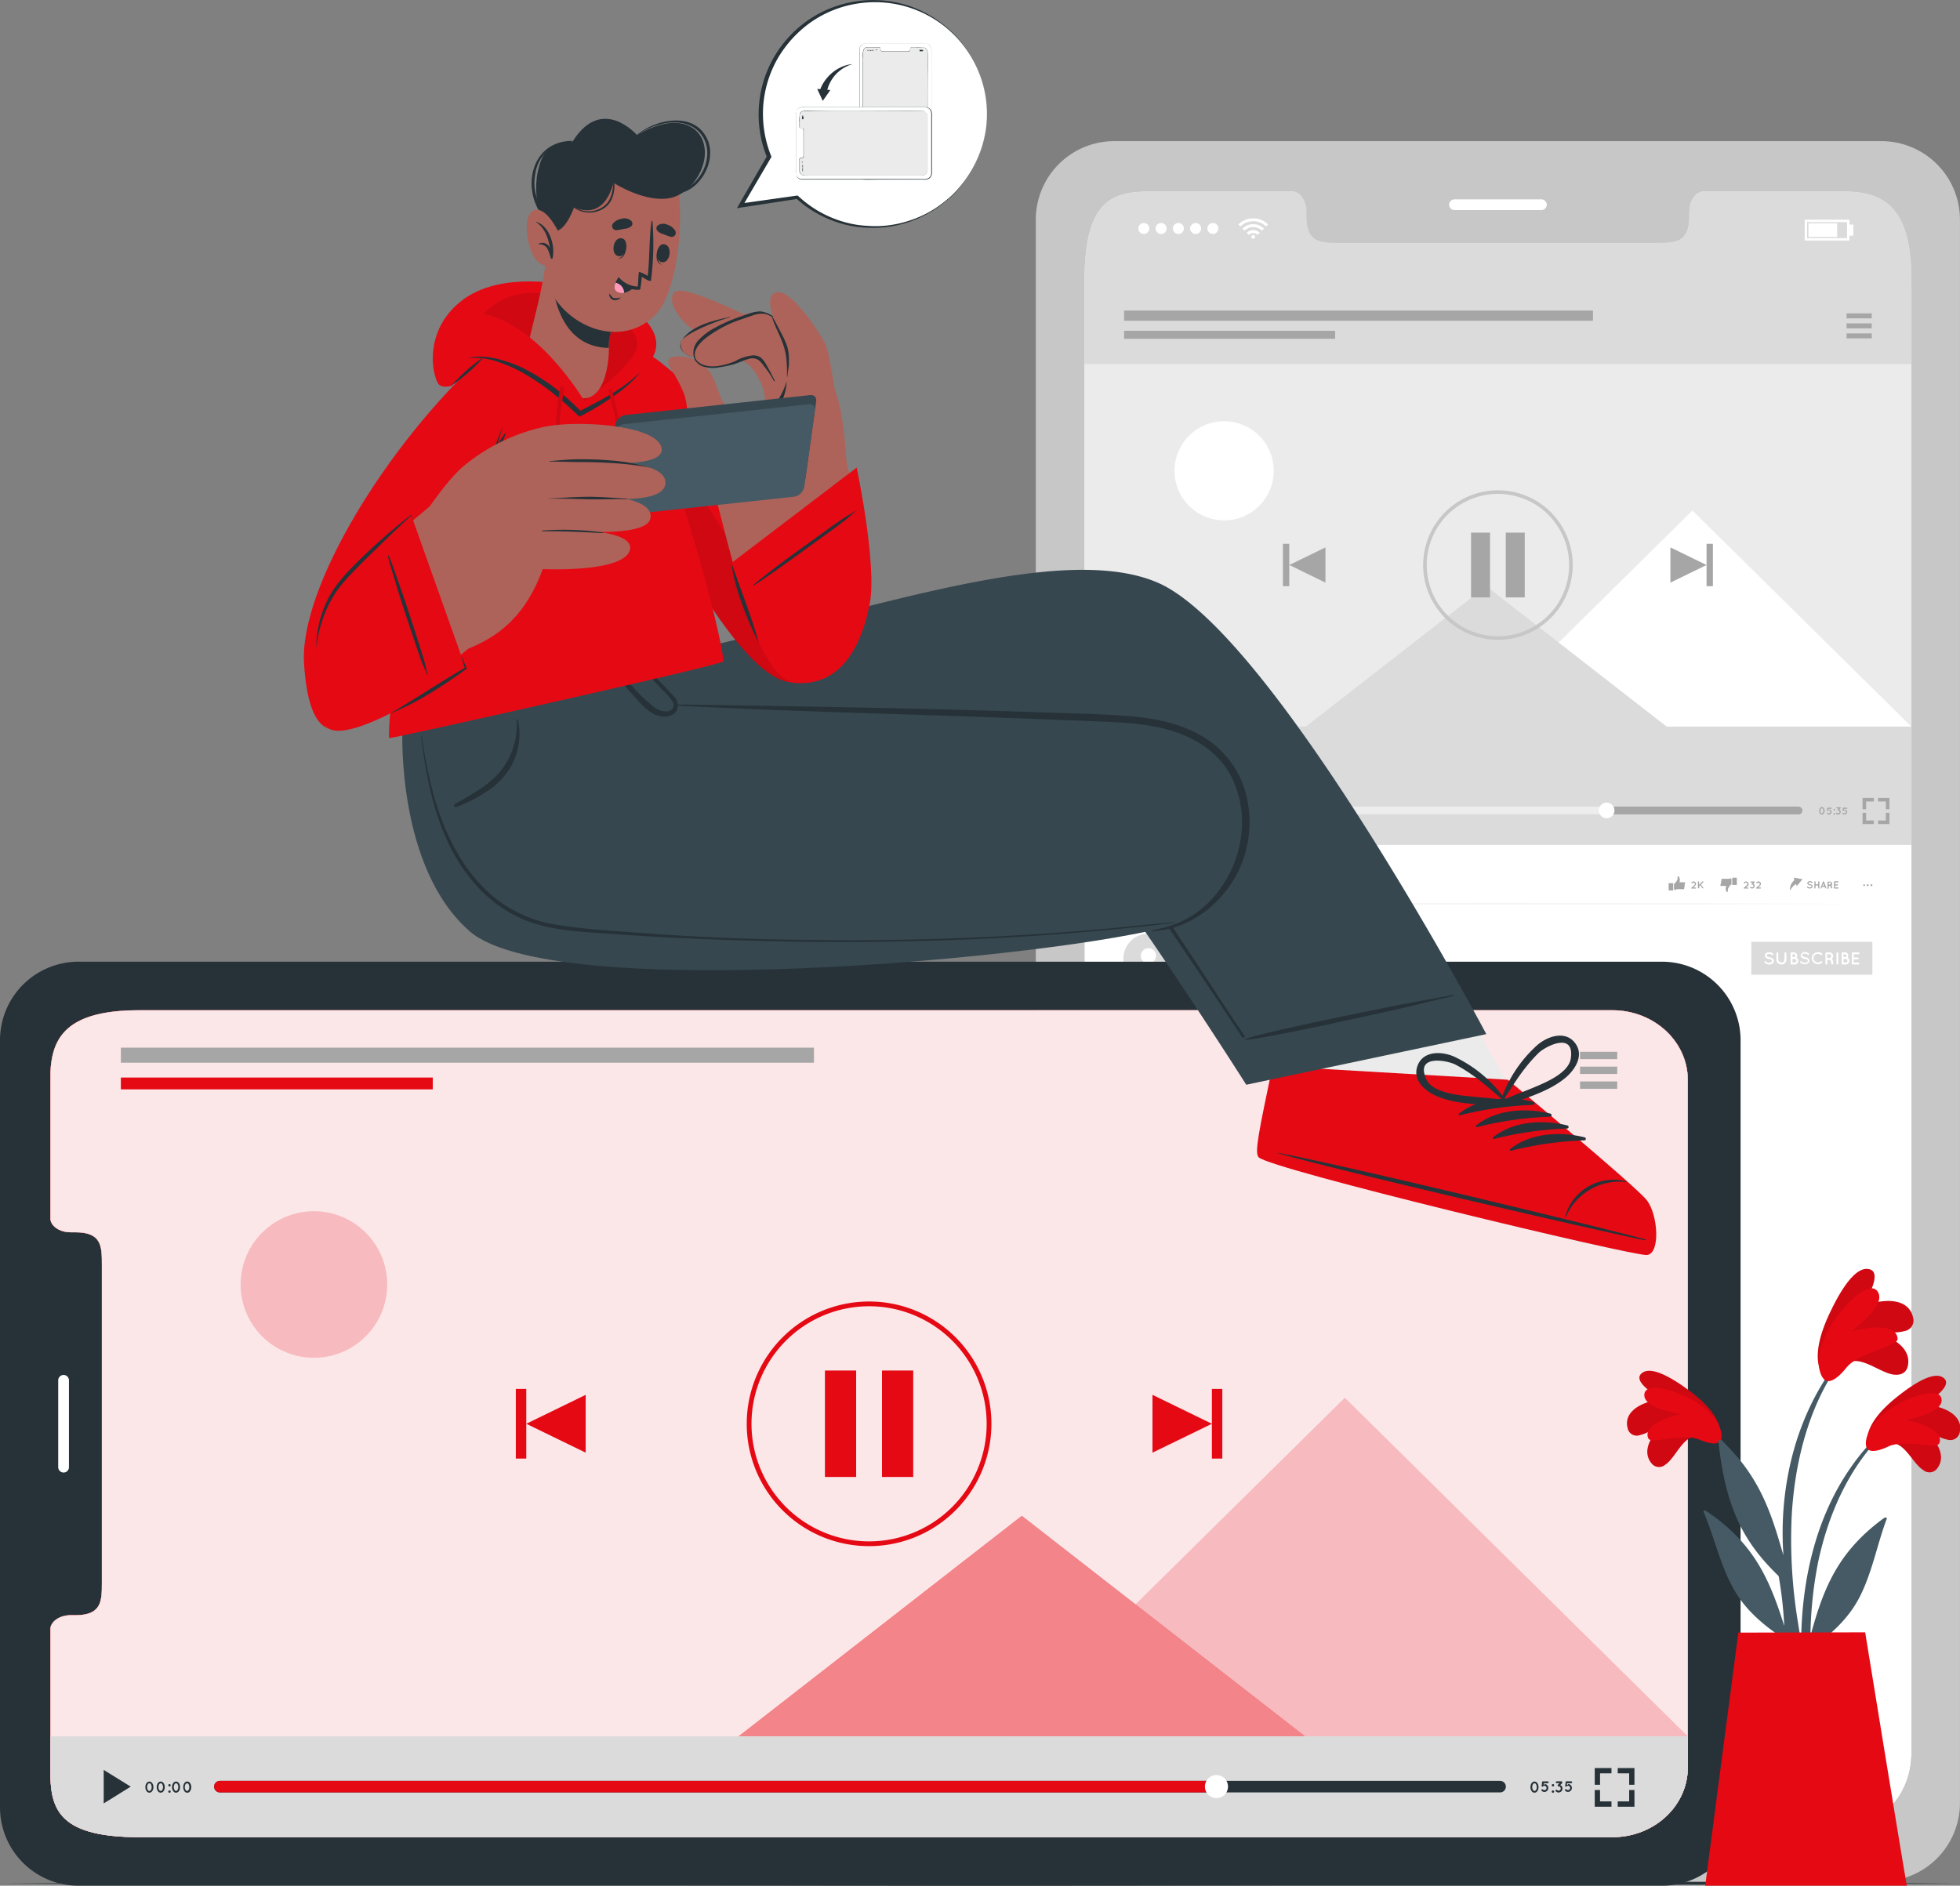 <svg xmlns="http://www.w3.org/2000/svg" viewBox="0 0 411.09 395.57"><rect x="0" y="0" width="411.09" height="395.57" fill="#808080" stroke="none"/><defs><style>.cls-2{fill:#fff}.cls-3{fill:none}.cls-4{fill:#ebebeb}.cls-5{fill:#dbdbdb}.cls-10,.cls-6{fill:#a6a6a6}.cls-10{fill-rule:evenodd}.cls-11{fill:#263238}.cls-12,.cls-14{fill:#e50914}.cls-14{opacity:.2}.cls-17{fill:#455a64}.cls-18,.cls-22{opacity:.1}.cls-19{fill:#37474f}.cls-20{fill:#ad6359}</style></defs><g id="Background_Complete" data-name="Background Complete"><path d="M439.22 95.93H278a16.46 16.46 0 0 0-16.3 16.62v331.84A16.47 16.47 0 0 0 278 461h161.2a16.49 16.49 0 0 0 16.33-16.61V112.55a16.48 16.48 0 0 0-16.31-16.62m6.13 338.2c0 8.73-6.54 15.8-14.61 15.8H286.53c-8.09 0-14.63-7.07-14.63-15.8v-309c0-17.79 6.54-18.66 14.63-18.66h28.88c1.68 0 3 1.91 3 4.27v1c0 5.54 3 5.56 6.76 5.56H392c3.76 0 6.76 0 6.76-5.56v-1c0-2.36 1.35-4.27 3.06-4.27h28.89c8.07 0 14.61 2.37 14.61 18.66Z" style="fill:#c7c7c7" transform="translate(-44.45 -66.32)"></path><path d="M323.29 44.07h-18.22a1.13 1.13 0 0 1-1.13-1.12 1.14 1.14 0 0 1 1.13-1.13h18.22a1.14 1.14 0 0 1 1.13 1.13 1.13 1.13 0 0 1-1.13 1.12" class="cls-2"></path><path d="M227.45 348.23h-.55" class="cls-3"></path><path d="M400.9 58.8v309c0 8.73-6.54 15.8-14.61 15.8H242.08c-8.09 0-14.63-7.07-14.63-15.8v-309c0-17.79 6.54-18.66 14.63-18.66h28.88c1.68 0 3 1.91 3 4.27v1c0 5.54 3 5.56 6.76 5.56h66.83c3.76 0 6.76 0 6.76-5.56v-1c0-2.36 1.35-4.27 3.06-4.27h28.89c8.1 0 14.64 2.37 14.64 18.66" class="cls-2"></path><path d="M227.45 59.85H400.9v117.34H227.45z" class="cls-4"></path><path d="M246.55 96.73a10.4 10.4 0 1 0 8.17-8.17 10.41 10.41 0 0 0-8.17 8.17M309.05 152.44h91.85l-45.93-45.35z" class="cls-2"></path><path d="M273.81 152.48h75.83l-37.92-29.53z" class="cls-5"></path><path d="M227.45 152.42H400.9v24.77H227.45z" class="cls-5"></path><path d="M227.45 163.06H400.9v14.13H227.45zM400.9 58.8v17.57H227.45V58.8c0-17.79 6.55-18.66 14.63-18.66h28.88c1.68 0 3.06 1.91 3.06 4.27v1c0 5.54 3 5.56 6.76 5.56h66.77c3.76 0 6.76 0 6.76-5.56v-1c0-2.36 1.36-4.27 3.06-4.27h28.9c8.09 0 14.63 2.37 14.63 18.66" class="cls-5"></path><path d="M377.22 169.21H249.88a.82.82 0 0 0-.82.81.82.82 0 0 0 .82.82h127.34a.82.82 0 0 0 .82-.82.82.82 0 0 0-.82-.81" class="cls-6"></path><path d="M294.33 235.53a.82.82 0 0 0-.82.81.82.82 0 0 0 .82.82h87.09v-1.63Z" style="fill:#fff;opacity:.8" transform="translate(-44.45 -66.32)"></path><path d="M335.34 170.02a1.64 1.64 0 1 1 1.63 1.63 1.63 1.63 0 0 1-1.63-1.63" class="cls-2"></path><path d="M390.65 167.38v2.38h.75v-1.63h1.62v-.75h-2.37M395.54 167.38h-1.63v.75h1.63v1.63h.75v-2.38zM395.54 172.12h-1.63v.75h2.38v-2.37h-.75zM391.4 170.5h-.75v2.37h2.37v-.75h-1.62zM233.39 167.65v4.75l3.83-2.38zM239.3 170.09a.93.93 0 0 1 .16-.54.47.47 0 0 1 .83 0 .93.93 0 0 1 .15.54 1 1 0 0 1-.15.54.47.47 0 0 1-.83 0 1 1 0 0 1-.16-.54m.89 0a.76.76 0 0 0-.1-.4.26.26 0 0 0-.21-.14.28.28 0 0 0-.22.14.76.76 0 0 0-.11.4.8.8 0 0 0 .11.4.28.28 0 0 0 .22.14.26.26 0 0 0 .21-.14.8.8 0 0 0 .1-.4M240.91 170.09a.93.93 0 0 1 .15-.54.51.51 0 0 1 .42-.25.49.49 0 0 1 .42.25.93.93 0 0 1 .15.54 1 1 0 0 1-.15.54.51.51 0 0 1-.42.25.54.54 0 0 1-.42-.25 1 1 0 0 1-.15-.54m.89 0a.7.7 0 0 0-.11-.4.25.25 0 0 0-.21-.14.26.26 0 0 0-.21.14.76.76 0 0 0-.11.4.8.8 0 0 0 .11.4.26.26 0 0 0 .21.14.25.25 0 0 0 .21-.14.7.7 0 0 0 .11-.4M242.74 169.68a.17.17 0 0 1 0 .34.17.17 0 0 1 0-.34m0 .9a.17.17 0 0 1 0 .34.17.17 0 0 1 0-.34M243.06 170.09a1 1 0 0 1 .16-.54.47.47 0 0 1 .83 0 .93.93 0 0 1 .16.54 1 1 0 0 1-.16.54.47.47 0 0 1-.83 0 1.07 1.07 0 0 1-.16-.54m.89 0a.76.76 0 0 0-.1-.4.26.26 0 0 0-.21-.14.28.28 0 0 0-.22.14.76.76 0 0 0-.11.4.8.8 0 0 0 .11.4.28.28 0 0 0 .22.14.26.26 0 0 0 .21-.14.8.8 0 0 0 .1-.4M244.67 170.09a1 1 0 0 1 .15-.54.52.52 0 0 1 .43-.25.48.48 0 0 1 .41.25.93.93 0 0 1 .15.54 1 1 0 0 1-.15.54.51.51 0 0 1-.41.25.54.54 0 0 1-.43-.25 1.06 1.06 0 0 1-.15-.54m.89 0a.76.76 0 0 0-.1-.4.24.24 0 0 0-.43 0 .76.76 0 0 0-.11.4.8.8 0 0 0 .11.4.24.24 0 0 0 .43 0 .8.8 0 0 0 .09-.4ZM381.55 170.09a1 1 0 0 1 .15-.54.52.52 0 0 1 .43-.25.48.48 0 0 1 .41.25.93.93 0 0 1 .15.54 1 1 0 0 1-.15.54.51.51 0 0 1-.41.25.54.54 0 0 1-.43-.25 1.06 1.06 0 0 1-.15-.54m.89 0a.7.7 0 0 0-.11-.4.25.25 0 0 0-.2-.14.27.27 0 0 0-.22.14.76.76 0 0 0-.11.4.8.8 0 0 0 .11.4.27.27 0 0 0 .22.14.25.25 0 0 0 .2-.14.7.7 0 0 0 .09-.4ZM383.97 169.92a.56.56 0 0 1 .17.4.54.54 0 0 1-.17.39.52.52 0 0 1-.39.17.52.52 0 0 1-.39-.17.13.13 0 0 1 .18-.18.27.27 0 0 0 .22.09.27.27 0 0 0 .21-.09.27.27 0 0 0 .09-.21.3.3 0 0 0-.09-.22.3.3 0 0 0-.21-.09.3.3 0 0 0-.22.09.13.13 0 0 1-.18 0l.07-.59a.15.15 0 0 1 .06-.09h.74a.13.13 0 0 1 .13.13.12.12 0 0 1-.13.12h-.56v.23a.4.4 0 0 1 .15 0 .54.54 0 0 1 .32.02M384.73 169.68a.17.17 0 0 1 0 .34.17.17 0 0 1 0-.34m0 .9a.17.17 0 0 1 0 .34.17.17 0 0 1 0-.34M385.91 169.92a.54.54 0 0 1 .16.39.55.55 0 0 1-.16.4.54.54 0 0 1-.79 0 .13.13 0 1 1 .18-.18.3.3 0 0 0 .21.09.31.31 0 0 0 .31-.31.31.31 0 0 0-.3-.3.12.12 0 0 1-.1 0 .14.14 0 0 1 0-.18l.24-.24h-.37a.13.13 0 0 1-.13-.13.12.12 0 0 1 .13-.12h.67a.12.12 0 0 1 .12.12s0 0 0 .06l-.29.29a.6.6 0 0 1 .12.11M387.26 169.92a.55.55 0 0 1 .16.4.53.53 0 0 1-.16.39.54.54 0 0 1-.4.17.54.54 0 0 1-.4-.17.13.13 0 0 1 0-.18.14.14 0 0 1 .19 0 .24.24 0 0 0 .21.09.31.31 0 0 0 .31-.3.31.31 0 0 0-.31-.31.3.3 0 0 0-.21.09.14.14 0 0 1-.19 0l.07-.59a.11.11 0 0 1 .05-.09h.74a.12.12 0 0 1 .13.13.12.12 0 0 1-.13.12h-.55v.23a.4.4 0 0 1 .15 0 .57.57 0 0 1 .34.02M387.3 65.74h5.28v1.04h-5.28zM387.3 67.84h5.28v1.04h-5.28zM387.3 69.94h5.28v1.04h-5.28zM235.77 65.15h98.34v2.14h-98.34zM235.77 69.39h44.26v1.68h-44.26zM308.54 111.73h3.98v13.59h-3.98zM315.82 111.73h3.98v13.59h-3.98z" class="cls-6"></path><circle cx="358.63" cy="184.84" r="15.31" style="fill:none;stroke:#c7c7c7;stroke-width:.75px;stroke-miterlimit:10" transform="rotate(-75.57 293.641 180.357)"></circle><path d="M278 114.83v7.39l-7.58-3.7zM269.08 114.08h1.33v8.89h-1.33zM350.35 122.22v-7.39l7.58 3.69zM357.93 114.08h1.33v8.89h-1.33z" class="cls-6"></path><g id="u5Zjqx"><path d="m265.98 47.08-.28.28-.16.16a3.79 3.79 0 0 0-5.38 0l-.15-.16-.28-.27c.11-.11.23-.21.35-.31a3.7 3.7 0 0 1 .82-.52 4 4 0 0 1 1.08-.37l.54-.07h.84a4.2 4.2 0 0 1 1 .24 4.2 4.2 0 0 1 1.31.76l.3.27Z" class="cls-2"></path><path d="m261.05 48.4-.45-.44a3.07 3.07 0 0 1 1.8-.9 3.15 3.15 0 0 1 2.7.89l-.44.44a2.53 2.53 0 0 0-1.81-.74 2.5 2.5 0 0 0-1.8.75" class="cls-2"></path><path d="m264.21 48.84-.43.43a1.34 1.34 0 0 0-.93-.38 1.27 1.27 0 0 0-.92.39l-.44-.44a1.91 1.91 0 0 1 2.72 0M263.25 49.68a.4.4 0 0 1-.4.4.39.39 0 0 1-.39-.4.38.38 0 0 1 .39-.39.39.39 0 0 1 .4.39" class="cls-2"></path></g><path d="M238.76 47.93a1.15 1.15 0 1 1 1.15 1.15 1.15 1.15 0 0 1-1.15-1.15M242.38 47.93a1.15 1.15 0 1 1 1.17 1.15 1.15 1.15 0 0 1-1.17-1.15M246 47.93a1.15 1.15 0 1 1 1.15 1.15 1.15 1.15 0 0 1-1.15-1.15M249.62 47.93a1.15 1.15 0 1 1 1.15 1.15 1.15 1.15 0 0 1-1.15-1.15M253.24 47.93a1.15 1.15 0 1 1 1.15 1.15 1.15 1.15 0 0 1-1.15-1.15" class="cls-2"></path><path d="M378.77 46.34h8.88v3.86h-8.88z" style="fill:none;stroke-miterlimit:10;stroke:#fff;stroke-width:.5px"></path><path d="M379.3 46.84h6.03v2.86h-6.03zM387.89 47.11h.83v2.32h-.83z" class="cls-2"></path><path d="M235.7 183.42h40.6v1.49h-40.6z" class="cls-6"></path><path d="M235.7 186.11h32.15v.74H235.7zM235.7 189.6c39.14-.12 117.89-.12 157 0-39.14.12-117.89.12-157 0" class="cls-4"></path><g id="xsrjP0"><path d="M351.33 186.68a.44.44 0 0 0-.23-.1v-1.08a.06.06 0 0 1 0-.06 1.8 1.8 0 0 0 .56-.64 1 1 0 0 0 .19-.81.12.12 0 0 1 .1-.14.19.19 0 0 1 .21.07 1.5 1.5 0 0 1 .15.47 2 2 0 0 1 0 .4l-.06.29h.99c.12 0 .19 0 .2.12a.23.23 0 0 1-.13.26s-.06 0-.06 0l.06.05c.06.05.09.23 0 .32s-.09 0-.09 0 .06 0 .08.06a.2.2 0 0 1-.09.32h-.05a.18.18 0 0 1 0 .32.3.3 0 0 1-.16 0h-1.42a.16.16 0 0 1-.25.15M349.98 186.02v-.68s0-.07.06-.07h.83c.06 0 .06 0 .06.07v1.37c0 .06 0 .08-.07.08h-.81c-.07 0-.08 0-.08-.08.02-.24.01-.46.01-.69" class="cls-10"></path></g><g id="xsrjP0-2" data-name="xsrjP0"><path d="M362.94 184.26c.07 0 .13.11.22.1v1.08a.06.06 0 0 1 0 .06 1.8 1.8 0 0 0-.56.64 1.07 1.07 0 0 0-.19.81.1.1 0 0 1-.1.13.19.19 0 0 1-.21-.06 1.5 1.5 0 0 1-.15-.47 1.4 1.4 0 0 1 .05-.4c0-.1 0-.2.05-.3h-1c-.13 0-.19 0-.21-.12a.24.24 0 0 1 .13-.26s.06 0 .07 0h-.06a.19.19 0 0 1 0-.32s.09 0 .09-.06-.05 0-.07-.06a.2.2 0 0 1 .08-.31h.06v-.05a.18.18 0 0 1 0-.32.23.23 0 0 1 .16 0h1.42a.16.16 0 0 1 .22-.09M364.28 184.89v.68c0 .05 0 .07-.07.07h-.83s-.06 0-.06-.07v-1.37c0-.06 0-.08.07-.08h.81c.07 0 .08 0 .08.08z" class="cls-10"></path></g><path d="M355.74 186.27a.12.12 0 0 1-.12.12h-.77a.2.2 0 0 1-.09 0 .12.12 0 0 1 0-.17l.64-.58a.3.3 0 0 0 .09-.21.28.28 0 0 0-.07-.19.3.3 0 0 0-.21-.09.37.37 0 0 0-.19.07l-.06.07a.12.12 0 0 1-.17 0 .12.12 0 0 1 0-.17l.06-.06a.52.52 0 0 1 .74 0 .53.53 0 0 1 .13.35.54.54 0 0 1-.17.39l-.41.37h.46a.12.12 0 0 1 .14.1M356.12 186.27V185a.13.13 0 0 1 .12-.12.12.12 0 0 1 .12.12v.62l.7-.7a.12.12 0 1 1 .17.17l-.48.47.49.63a.12.12 0 0 1 0 .17.1.1 0 0 1-.08 0 .14.14 0 0 1-.09-.05l-.46-.61-.23.23v.31a.12.12 0 0 1-.12.12.13.13 0 0 1-.14-.09M366.75 186.27a.12.12 0 0 1-.12.12h-.77a.15.15 0 0 1-.09 0 .12.12 0 0 1 0-.17l.64-.58a.3.3 0 0 0 .09-.21.34.34 0 0 0-.07-.19.3.3 0 0 0-.21-.09.32.32 0 0 0-.19.07l-.07.07a.12.12 0 1 1-.16-.18l.07-.06a.54.54 0 0 1 .35-.14.52.52 0 0 1 .38.17.52.52 0 0 1 0 .74l-.41.37h.46a.12.12 0 0 1 .1.08M367.87 185.47a.54.54 0 0 1 .15.38.57.57 0 0 1-.15.38.58.58 0 0 1-.39.15.53.53 0 0 1-.37-.15.13.13 0 0 1 0-.18.14.14 0 0 1 .17 0 .28.28 0 0 0 .2.09.3.3 0 0 0 .21-.09.27.27 0 0 0 .09-.2.3.3 0 0 0-.09-.21.3.3 0 0 0-.2-.09.09.09 0 0 1-.09 0 .12.12 0 0 1 0-.17l.22-.22h-.35a.12.12 0 0 1-.12-.13.12.12 0 0 1 .12-.12h.64a.12.12 0 0 1 .12.12.13.13 0 0 1 0 .06l-.28.28a.6.6 0 0 1 .12.1M369.34 186.27a.12.12 0 0 1-.12.12h-.77a.2.2 0 0 1-.09 0 .12.12 0 0 1 0-.17l.64-.58a.3.3 0 0 0 .09-.21.28.28 0 0 0-.07-.19.3.3 0 0 0-.21-.09.37.37 0 0 0-.19.07l-.06.07a.12.12 0 0 1-.16-.18l.06-.06a.52.52 0 0 1 .74 0 .53.53 0 0 1 .13.35.54.54 0 0 1-.17.39l-.41.37h.46a.12.12 0 0 1 .13.11M379.03 186.01a.11.11 0 0 1 .16 0 .76.76 0 0 0 .41.16.46.46 0 0 0 .27-.08.2.2 0 0 0 .09-.15.08.08 0 0 0 0-.07.2.2 0 0 0-.06-.07.8.8 0 0 0-.3-.1 1.2 1.2 0 0 1-.28-.08.55.55 0 0 1-.2-.17.35.35 0 0 1-.05-.18.41.41 0 0 1 .17-.32.66.66 0 0 1 .38-.11.87.87 0 0 1 .47.17.12.12 0 1 1-.13.19.64.64 0 0 0-.34-.14.46.46 0 0 0-.25.07.17.17 0 0 0-.08.14.1.1 0 0 0 0 .06l.05.06a.8.8 0 0 0 .27.09 1.3 1.3 0 0 1 .3.09.53.53 0 0 1 .21.18.3.3 0 0 1 .06.19.42.42 0 0 1-.19.33.7.7 0 0 1-.4.12.9.9 0 0 1-.55-.21.11.11 0 0 1-.01-.17M380.55 186.27v-1.28a.12.12 0 0 1 .12-.12.13.13 0 0 1 .12.12v.52h.56v-.52a.12.12 0 0 1 .12-.12.13.13 0 0 1 .12.12v1.28a.13.13 0 0 1-.12.12.12.12 0 0 1-.12-.12v-.52h-.56v.52a.13.13 0 0 1-.12.12.12.12 0 0 1-.12-.12M382.68 186.03h-.52l-.11.28a.12.12 0 0 1-.11.08.11.11 0 0 1-.07-.16l.47-1.27a.11.11 0 0 1 .12-.07.1.1 0 0 1 .11.07l.48 1.27a.13.13 0 0 1-.07.16.12.12 0 0 1-.11-.08Zm-.09-.24-.17-.46-.18.46ZM384.31 186.21a.12.12 0 0 1-.08.15h-.13a.2.2 0 0 1-.07-.07.6.6 0 0 1-.05-.26.3.3 0 0 0 0-.1l-.07-.06a.3.3 0 0 0-.12 0h-.24v.47a.13.13 0 0 1-.12.12.12.12 0 0 1-.12-.12v-1.28a.12.12 0 0 1 .12-.12h.38a.47.47 0 0 1 .47.47.46.46 0 0 1-.17.35l.07.08a.4.4 0 0 1 .07.24v.12a.1.1 0 0 1 .06.01m-.3-.87a.23.23 0 0 0-.23-.23h-.23v.45h.26a.22.22 0 0 0 .2-.22M384.66 186.27v-1.28a.12.12 0 0 1 .12-.12h.7a.12.12 0 0 1 .12.12.12.12 0 0 1-.12.12h-.58v.4h.5a.12.12 0 1 1 0 .24h-.5v.4h.58a.12.12 0 0 1 .12.12.12.12 0 0 1-.12.12h-.7a.12.12 0 0 1-.12-.12M375.42 186.68a2.6 2.6 0 0 1 .27-1.21 3.6 3.6 0 0 1 .82-1l.51.85a2 2 0 0 0-.86.53 2.9 2.9 0 0 0-.64.89Z" class="cls-6"></path><path d="m376.85 185.89 1.21-1.46-1.87-.32z" class="cls-6"></path><path d="M391.17 185.68a.19.19 0 0 1-.19.19.18.18 0 0 1-.18-.19.18.18 0 0 1 .18-.18.19.19 0 0 1 .19.18M391.94 185.68a.18.18 0 0 1-.18.19.19.19 0 1 1 0-.37.18.18 0 0 1 .18.18M392.72 185.68a.18.18 0 0 1-.18.19.19.19 0 1 1 0-.37.18.18 0 0 1 .18.18" class="cls-10"></path><path d="M243.64 205.57a5.25 5.25 0 1 1 2.34-5.7 5.27 5.27 0 0 1-2.34 5.7" class="cls-5"></path><path d="M242.47 200.51a1.6 1.6 0 1 1-1.59-1.6 1.6 1.6 0 0 1 1.59 1.6" class="cls-2"></path><path d="M243.64 204.91v.66a5.22 5.22 0 0 1-5.52 0v-.66a2.76 2.76 0 0 1 5.52 0" class="cls-2"></path><path d="M250.48 196.83h23.02v1.49h-23.02z" class="cls-6"></path><path d="M250.48 199.52h18.23v.74h-18.23z" class="cls-4"></path><path d="M367.32 197.57h25.39v6.89h-25.39z" class="cls-5"></path><path d="M370.08 201.68a.2.2 0 0 1 .27 0 1.13 1.13 0 0 0 .69.28.77.77 0 0 0 .45-.13.33.33 0 0 0 .16-.26.24.24 0 0 0 0-.12l-.11-.11a1.5 1.5 0 0 0-.5-.17 1.6 1.6 0 0 1-.46-.14.72.72 0 0 1-.34-.28.6.6 0 0 1-.08-.3.67.67 0 0 1 .29-.53 1.1 1.1 0 0 1 .62-.19 1.4 1.4 0 0 1 .79.29.18.18 0 0 1 .05.26.18.18 0 0 1-.25.05 1.1 1.1 0 0 0-.59-.23.7.7 0 0 0-.4.12.26.26 0 0 0-.12.33l.1.1a1.5 1.5 0 0 0 .46.16 1.7 1.7 0 0 1 .5.15.84.84 0 0 1 .37.3.6.6 0 0 1 .08.31.7.7 0 0 1-.31.56 1.14 1.14 0 0 1-.67.21 1.58 1.58 0 0 1-.93-.37.19.19 0 0 1-.07-.29M373.63 202.32a1 1 0 0 1-1.05-1.05v-1.29a.2.2 0 0 1 .4 0v1.29a.65.65 0 1 0 1.3 0v-1.29a.2.2 0 0 1 .4 0v1.29a1 1 0 0 1-1.05 1.05M375.55 202.12v-2.14a.2.2 0 0 1 .2-.2h.51a.69.69 0 0 1 .69.69.64.64 0 0 1-.14.41.78.78 0 0 1-.41 1.44h-.65a.2.2 0 0 1-.2-.2m.4-1.36h.31a.29.29 0 0 0 0-.58h-.31Zm0 1.16h.45a.39.39 0 0 0 .38-.38.37.37 0 0 0-.38-.37h-.45ZM377.6 201.68a.19.19 0 0 1 .26 0 1.16 1.16 0 0 0 .7.28.77.77 0 0 0 .45-.13.31.31 0 0 0 .15-.26.24.24 0 0 0 0-.12.4.4 0 0 0-.11-.11 1.4 1.4 0 0 0-.49-.17 1.7 1.7 0 0 1-.47-.14.65.65 0 0 1-.33-.28.53.53 0 0 1-.09-.3.67.67 0 0 1 .29-.53 1.1 1.1 0 0 1 .59-.24 1.43 1.43 0 0 1 .79.29.19.19 0 1 1-.21.31 1.05 1.05 0 0 0-.58-.23.74.74 0 0 0-.41.12.29.29 0 0 0-.14.23.17.17 0 0 0 0 .1.5.5 0 0 0 .1.1 1.4 1.4 0 0 0 .45.16 2 2 0 0 1 .5.15.76.76 0 0 1 .36.3.63.63 0 0 1 .09.31.7.7 0 0 1-.31.56 1.16 1.16 0 0 1-.67.21 1.53 1.53 0 0 1-.93-.37.19.19 0 0 1 .01-.24M379.98 201.01a1.35 1.35 0 0 1 2.17-1 .21.21 0 0 1 0 .29.2.2 0 0 1-.28 0 .92.92 0 0 0-.59-.2 1 1 0 0 0-.65.26.93.93 0 0 0-.27.63.87.87 0 0 0 .27.63 1 1 0 0 0 .65.27.94.94 0 0 0 .59-.2.2.2 0 0 1 .28 0 .21.21 0 0 1 0 .29 1.4 1.4 0 0 1-.84.28 1.33 1.33 0 0 1-1.33-1.25M384.55 202.02a.19.19 0 0 1-.12.25h-.09a.22.22 0 0 1-.14 0 .4.4 0 0 1-.11-.12 1 1 0 0 1-.08-.44.3.3 0 0 0 0-.15.4.4 0 0 0-.11-.11 1 1 0 0 0-.2-.09h-.43v.79a.2.2 0 0 1-.2.2.19.19 0 0 1-.2-.2v-2.17a.19.19 0 0 1 .2-.2h.64a.78.78 0 0 1 .78.78.8.8 0 0 1-.28.6.5.5 0 0 1 .12.13.65.65 0 0 1 .12.39 1 1 0 0 0 0 .22.16.16 0 0 1 .1.12m-.5-1.46a.38.38 0 0 0-.38-.38h-.44v.75h.44a.38.38 0 0 0 .39-.37ZM385.18 199.98a.19.19 0 0 1 .19-.2.21.21 0 0 1 .21.2v2.14a.21.21 0 0 1-.21.2.19.19 0 0 1-.19-.2ZM386.26 202.12v-2.14a.2.2 0 0 1 .19-.2h.52a.69.69 0 0 1 .69.69.64.64 0 0 1-.14.41.78.78 0 0 1-.41 1.44h-.66a.2.2 0 0 1-.19-.2m.4-1.36h.31a.29.29 0 1 0 0-.58h-.31Zm0 1.16h.45a.38.38 0 0 0 .37-.38.36.36 0 0 0-.37-.37h-.45ZM388.41 202.12v-2.14a.19.19 0 0 1 .2-.2h1.18a.2.2 0 1 1 0 .4h-1v.67h.84a.2.2 0 0 1 0 .4h-.84v.67h1a.2.2 0 1 1 0 .4h-1.18a.19.19 0 0 1-.2-.2" class="cls-2"></path><path d="M237.22 211.88h48.36v31.11h-48.36z" class="cls-4"></path><path d="M256.55 232.16v-9.45l9.7 4.73z" class="cls-2"></path><path d="M290.78 211.88h37.9v2.37h-37.9z" class="cls-6"></path><path d="M290.78 217.68a261 261 0 0 1 32.63 0 261 261 0 0 1-32.63 0M290.78 220.24a324 324 0 0 1 36.35 0 324 324 0 0 1-36.35 0M290.78 222.79a146 146 0 0 1 24.47 0 145 145 0 0 1-24.47 0M290.78 225.34a146 146 0 0 1 24.47 0 145 145 0 0 1-24.47 0M237.22 252.29h48.36v31.11h-48.36z" class="cls-4"></path><path d="M256.55 272.57v-9.44l9.7 4.72z" class="cls-2"></path><path d="M290.78 252.29h37.9v2.37h-37.9z" class="cls-6"></path><path d="M290.78 258.11a257 257 0 0 1 32.63 0 261 261 0 0 1-32.63 0M290.78 260.68a319 319 0 0 1 36.35 0 324 324 0 0 1-36.35 0M290.78 263.21a145 145 0 0 1 24.47 0 146 146 0 0 1-24.47 0M290.78 265.76a145 145 0 0 1 24.47 0 146 146 0 0 1-24.47 0M237.22 292.71h48.36v31.11h-48.36z" class="cls-4"></path><path d="M256.55 312.99v-9.45l9.7 4.72z" class="cls-2"></path><path d="M290.78 292.71h37.9v2.37h-37.9z" class="cls-6"></path><path d="M290.78 298.52a261 261 0 0 1 32.63 0 261 261 0 0 1-32.63 0M290.78 301.07a324 324 0 0 1 36.35 0 324 324 0 0 1-36.35 0M290.78 303.62a146 146 0 0 1 24.47 0 145 145 0 0 1-24.47 0M290.78 306.17a146 146 0 0 1 24.47 0 145 145 0 0 1-24.47 0M237.22 333.12h48.36v31.11h-48.36z" class="cls-4"></path><path d="M256.55 353.4v-9.44l9.7 4.72z" class="cls-2"></path><path d="M290.78 333.12h37.9v2.37h-37.9z" class="cls-6"></path><path d="M290.78 338.94a257 257 0 0 1 32.63 0 261 261 0 0 1-32.63 0M290.78 341.49a319 319 0 0 1 36.35 0 324 324 0 0 1-36.35 0M290.78 344.04a145 145 0 0 1 24.47 0 146 146 0 0 1-24.47 0M290.78 346.59a145 145 0 0 1 24.47 0 146 146 0 0 1-24.47 0" class="cls-4"></path></g><path id="Floor" d="m0 395.07 51.39-.24 51.38-.09 102.78-.16 102.77.16 51.39.09 51.38.24-51.38.25-51.39.09-102.77.16-102.78-.16-51.38-.09z" class="cls-11"></path><g id="Device"><path d="M0 218.07v161.2a16.45 16.45 0 0 0 16.61 16.3h331.85a16.47 16.47 0 0 0 16.61-16.3v-161.2a16.49 16.49 0 0 0-16.61-16.33H16.61A16.47 16.47 0 0 0 0 218.07m338.2-6.13c8.73 0 15.8 6.54 15.8 14.61v144.21c0 8.09-7.07 14.63-15.8 14.63h-309c-17.79 0-18.66-6.54-18.66-14.63v-28.88c0-1.68 1.91-3.05 4.27-3.05h1c5.54 0 5.56-3 5.56-6.76v-66.81c0-3.76 0-6.76-5.56-6.76h-1c-2.36 0-4.27-1.35-4.27-3.06v-28.89c0-8.07 2.37-14.61 18.66-14.61Z" class="cls-11"></path><path d="M14.46 289.55v18.22a1.12 1.12 0 0 1-1.12 1.13 1.13 1.13 0 0 1-1.13-1.13v-18.22a1.13 1.13 0 0 1 1.13-1.12 1.12 1.12 0 0 1 1.12 1.12" class="cls-2"></path><path d="M318.61 385.39v.54" class="cls-3"></path><path d="M29.19 211.94h309c8.73 0 15.8 6.54 15.8 14.61v144.21c0 8.09-7.07 14.63-15.8 14.63h-309c-17.79 0-18.66-6.54-18.66-14.63v-28.88c0-1.68 1.91-3.05 4.27-3.05h1c5.54 0 5.56-3 5.56-6.76v-66.81c0-3.76 0-6.76-5.56-6.76h-1c-2.36 0-4.27-1.35-4.27-3.06v-28.89c.02-8.07 2.37-14.61 18.66-14.61" class="cls-2"></path><path d="M354 226.55v144.21c0 8.09-7.07 14.63-15.8 14.63h-309c-16.12 0-18.35-5.37-18.62-12.4v-31.51c.27-1.49 2.06-2.65 4.23-2.65h1c5.54 0 5.56-3 5.56-6.76v-66.81c0-3.76 0-6.76-5.56-6.76h-1c-2.17 0-4-1.14-4.23-2.65v-31c.36-7.29 3.47-12.94 18.62-12.94h309c8.73.03 15.8 6.57 15.8 14.64" class="cls-12"></path><path d="M398.45 292.87v144.21c0 8.09-7.07 14.63-15.8 14.63h-309c-16.12 0-18.35-5.37-18.62-12.4V407.8c.27-1.49 2.06-2.65 4.23-2.65h1c5.54 0 5.56-3 5.56-6.76v-66.81c0-3.76 0-6.76-5.56-6.76h-1c-2.17 0-4-1.14-4.23-2.65v-31c.36-7.29 3.47-12.94 18.62-12.94h309c8.73.03 15.8 6.57 15.8 14.64" style="fill:#fff;opacity:.9" transform="translate(-44.45 -66.32)"></path><path d="M50.77 266.44a15.37 15.37 0 1 0 12.07-12.06 15.39 15.39 0 0 0-12.07 12.06M210.12 364.24H354l-71.94-71.03z" class="cls-14"></path><path d="M154.92 364.24H273.7l-59.39-46.25z" class="cls-12"></path><path d="M154.92 364.24H273.7l-59.39-46.25z" style="fill:#fff;opacity:.5"></path><path d="M354 364.24v6.52c0 8.09-7.07 14.63-15.8 14.63h-309c-16.12 0-18.35-5.37-18.62-12.4v-8.75Z" class="cls-5"></path><path d="M314.63 373.58H46.12a1.21 1.21 0 0 0 0 2.42h268.51a1.21 1.21 0 0 0 0-2.42" class="cls-11"></path><path d="M46.12 373.58a1.21 1.21 0 0 0 0 2.42h209v-2.42Z" class="cls-12"></path><path d="M252.72 374.79a2.42 2.42 0 1 1 2.42 2.41 2.41 2.41 0 0 1-2.42-2.41" class="cls-2"></path><path d="M334.48 370.89v3.51h1.11V372h2.4v-1.11h-3.51M341.7 370.89h-2.4V372h2.4v2.4h1.11v-3.51zM341.7 377.89h-2.4V379h3.51v-3.51h-1.11zM335.59 375.49h-1.11V379h3.51v-1.11h-2.4zM21.75 371.28v7.03l5.67-3.52zM31.95 374.09a.76.76 0 0 0-.61-.37.75.75 0 0 0-.62.37 1.37 1.37 0 0 0-.23.8 1.4 1.4 0 0 0 .23.8.75.75 0 0 0 .62.37.76.76 0 0 0 .61-.37 1.4 1.4 0 0 0 .23-.8 1.37 1.37 0 0 0-.23-.8m-.3 1.39a.34.34 0 0 1-.63 0 1.1 1.1 0 0 1-.16-.59 1.2 1.2 0 0 1 .16-.6.35.35 0 0 1 .63 0 1.2 1.2 0 0 1 .16.6 1.1 1.1 0 0 1-.16.59M34.33 374.09a.76.76 0 0 0-.61-.37.78.78 0 0 0-.63.37 1.45 1.45 0 0 0-.22.8 1.5 1.5 0 0 0 .22.8.78.78 0 0 0 .63.37.76.76 0 0 0 .61-.37 1.4 1.4 0 0 0 .23-.8 1.37 1.37 0 0 0-.23-.8m-.3 1.39a.34.34 0 0 1-.63 0 1.1 1.1 0 0 1-.16-.59 1.2 1.2 0 0 1 .16-.6.35.35 0 0 1 .63 0 1.2 1.2 0 0 1 .16.6 1.1 1.1 0 0 1-.16.59M35.55 375.58a.25.25 0 0 0-.25.25.25.25 0 0 0 .25.25.25.25 0 0 0 .25-.25.26.26 0 0 0-.25-.25m0-1.33a.25.25 0 0 0-.25.25.25.25 0 0 0 .25.25.25.25 0 0 0 .25-.25.26.26 0 0 0-.25-.25M37.55 374.09a.79.79 0 0 0-.62-.37.75.75 0 0 0-.62.37 1.37 1.37 0 0 0-.23.8 1.4 1.4 0 0 0 .23.8.75.75 0 0 0 .62.37.79.79 0 0 0 .62-.38 1.5 1.5 0 0 0 .22-.8 1.45 1.45 0 0 0-.22-.79m-.31 1.39a.34.34 0 0 1-.63 0 1.1 1.1 0 0 1-.16-.59 1.2 1.2 0 0 1 .16-.6.35.35 0 0 1 .63 0 1.2 1.2 0 0 1 .16.6 1.1 1.1 0 0 1-.19.59ZM39.89 374.09a.7.7 0 0 0-1.24 0 1.45 1.45 0 0 0-.22.8 1.5 1.5 0 0 0 .22.8.7.7 0 0 0 1.24 0 1.4 1.4 0 0 0 .23-.8 1.37 1.37 0 0 0-.23-.8m-.34 1.39a.34.34 0 0 1-.63 0 1 1 0 0 1-.16-.59 1.1 1.1 0 0 1 .16-.6.35.35 0 0 1 .63 0 1.2 1.2 0 0 1 .16.6 1.1 1.1 0 0 1-.16.59M322.46 374.09a.76.76 0 0 0-.61-.37.78.78 0 0 0-.63.37 1.45 1.45 0 0 0-.22.8 1.5 1.5 0 0 0 .22.8.78.78 0 0 0 .63.37.76.76 0 0 0 .61-.37 1.4 1.4 0 0 0 .23-.8 1.37 1.37 0 0 0-.23-.8m-.3 1.39a.34.34 0 0 1-.63 0 1.1 1.1 0 0 1-.16-.59 1.2 1.2 0 0 1 .16-.6.35.35 0 0 1 .63 0 1.2 1.2 0 0 1 .16.6 1.1 1.1 0 0 1-.16.59M324.02 374.4a.8.8 0 0 0-.22 0v-.33h.82a.19.19 0 0 0 .19-.19.18.18 0 0 0-.19-.19h-1.09a.19.19 0 0 0-.09.14l-.1.86v.06a.19.19 0 0 0 .26 0 .45.45 0 0 1 .32-.13.44.44 0 0 1 .45.45.45.45 0 0 1-.13.32.46.46 0 0 1-.64 0 .184.184 0 0 0-.26.26.77.77 0 0 0 .58.25.84.84 0 0 0 .83-.83.82.82 0 0 0-.83-.83ZM325.72 375.58a.25.25 0 0 0-.25.25.25.25 0 0 0 .5 0 .25.25 0 0 0-.25-.25m0-1.33a.25.25 0 0 0-.25.25.25.25 0 0 0 .5 0 .25.25 0 0 0-.25-.25M327.24 374.47l.42-.43v-.05a.2.2 0 0 0 0-.09.18.18 0 0 0-.11-.22h-1a.19.19 0 1 0 0 .37h.54l-.34.35a.2.2 0 0 0-.05.13.2.2 0 0 0 .06.14.14.14 0 0 0 .14.06.47.47 0 0 1 .31.14.43.43 0 0 1 .14.31.45.45 0 0 1-.14.32.44.44 0 0 1-.32.13.42.42 0 0 1-.31-.13.19.19 0 0 0-.27.27.83.83 0 0 0 1.17 0 .84.84 0 0 0 .24-.59.82.82 0 0 0-.24-.58 1.2 1.2 0 0 0-.24-.13M328.88 374.4h-.23v-.33h.9a.2.2 0 0 0 .19-.19.19.19 0 0 0-.19-.2h-1.09a.22.22 0 0 0-.08.14l-.1.86a.06.06 0 0 0 0 .06.2.2 0 0 0 .27 0 .45.45 0 0 1 .77.32.5.5 0 0 1-.13.32.45.45 0 0 1-.32.13.44.44 0 0 1-.32-.13.18.18 0 0 0-.27 0 .17.17 0 0 0 0 .26.8.8 0 0 0 .58.25.8.8 0 0 0 .58-.25.83.83 0 0 0 .25-.58.84.84 0 0 0-.83-.83Z" class="cls-11"></path><path d="M331.4 220.64h7.8v1.54h-7.8zM331.4 223.75h7.8v1.54h-7.8zM331.4 226.86h7.8v1.54h-7.8zM25.35 219.77h145.37v3.16H25.35z" class="cls-6"></path><path d="M25.35 226.04h65.42v2.48H25.35zM173.02 287.5h6.55v22.33h-6.55zM184.99 287.5h6.55v22.33h-6.55z" class="cls-12"></path><path d="M251.89 365a25.16 25.16 0 1 1-25.15-25.16A25.15 25.15 0 0 1 251.89 365Z" style="fill:none;stroke-miterlimit:10;stroke:#e50914" transform="translate(-44.45 -66.32)"></path><path d="M122.84 292.6v12.13l-12.46-6.06zM108.19 291.36h2.19v14.61h-2.19zM241.72 304.73V292.6l12.46 6.07zM254.18 291.36h2.19v14.61h-2.19z" class="cls-12"></path></g><g id="Plant"><path d="M393.99 300.96c-15.63 15.29-18.25 39-15 59.67.09.47.82.35.82-.1 0-4.71-.15-9.39-.13-14.05l.24-.63c4.08-3 7.83-6.31 10.15-10.9 2.61-5.13 3.63-10.92 5.63-16.28.18-.51-.36-.36-.72-.1-9.5 7-12.53 14.55-15.26 24.63a84.5 84.5 0 0 1 1.65-15.69c2.06-9.57 6.12-19 13-26.14.29-.27-.11-.69-.38-.41" class="cls-17"></path><path d="M396.92 302.74c2.69.09 4.37 4.38 6.47 5.64a2 2 0 0 0 3-.47c2.08-2.9-.77-6.47-3.45-8.47 1.92.79 3.51 2.17 5.57 2.57a2 2 0 0 0 2.52-1.51c.91-3.95-4.05-5.71-7.45-5.79 1.65-1.14 6.37-4.26 3.87-5.79s-8.09 2.92-9.9 4.38c-2.65 2.16-5.82 5.38-5.94 8.75-.2 3.94 3.24 1.51 5.31.69" class="cls-12"></path><path d="M396.92 302.74c2.69.09 4.37 4.38 6.47 5.64a2 2 0 0 0 3-.47c2.08-2.9-.77-6.47-3.45-8.47 1.92.79 3.51 2.17 5.57 2.57a2 2 0 0 0 2.52-1.51c.91-3.95-4.05-5.71-7.45-5.79 1.65-1.14 6.37-4.26 3.87-5.79s-8.09 2.92-9.9 4.38c-2.65 2.16-5.82 5.38-5.94 8.75-.2 3.94 3.24 1.51 5.31.69" class="cls-18"></path><path d="M396.14 303.4c3.44-1.56 10 .69 10.6-.61 1.14-2.65-4.13-4.47-7-4.82 2.62-.71 7.64-1.84 7.49-4.37-.19-3.09-7.71-.43-11.51 2.49-4.79 3.67-4.76 7.22-4 7.93 1.14.97 3.83-.34 4.42-.62" class="cls-12"></path><path d="M358.41 299.44c16.19 14.69 19.71 38.23 17.21 59.07-.07.47-.8.37-.82-.07-.17-4.72-.21-9.39-.4-14.05-.1-.21-.17-.41-.27-.62-4.18-2.8-8.06-6-10.55-10.51-2.81-5-4-10.77-6.25-16.05-.2-.5.35-.37.72-.12 9.76 6.64 13.07 14.06 16.18 24a83.5 83.5 0 0 0-2.25-15.62c-2.41-9.48-6.83-18.8-14-25.63-.23-.23.15-.66.43-.4" class="cls-17"></path><path d="M355.55 301.33c-2.68.2-4.2 4.55-6.24 5.89a2 2 0 0 1-3-.36c-2.19-2.81.52-6.49 3.12-8.59-1.88.86-3.42 2.3-5.47 2.77a1.94 1.94 0 0 1-2.57-1.41c-1.05-3.91 3.83-5.85 7.22-6.06-1.69-1.09-6.53-4-4.08-5.64s8.19 2.6 10.05 4c2.74 2.05 6 5.15 6.28 8.51.31 3.93-3.22 1.64-5.31.89" class="cls-12"></path><path d="M355.55 301.33c-2.68.2-4.2 4.55-6.24 5.89a2 2 0 0 1-3-.36c-2.19-2.81.52-6.49 3.12-8.59-1.88.86-3.42 2.3-5.47 2.77a1.94 1.94 0 0 1-2.57-1.41c-1.05-3.91 3.83-5.85 7.22-6.06-1.69-1.09-6.53-4-4.08-5.64s8.19 2.6 10.05 4c2.74 2.05 6 5.15 6.28 8.51.31 3.93-3.22 1.64-5.31.89" class="cls-18"></path><path d="M356.35 301.97c-3.5-1.43-10 1.06-10.62-.21-1.24-2.61 4-4.62 6.8-5.08-2.65-.61-7.71-1.55-7.65-4.08.07-3.1 7.68-.73 11.59 2 4.93 3.49 5 7 4.27 7.78-1.05 1.05-3.82-.18-4.39-.41" class="cls-12"></path><path d="M374.97 338.23a158 158 0 0 0 5 23.23.58.58 0 0 0 1.13-.23c-1.07-7.16-3-14.18-4.07-21.34a107 107 0 0 1-1.24-21.91c.68-12.06 4-24.89 11.82-34.32.18-.23-.19-.54-.37-.33-15.69 18.35-13.22 40.89-13.2 42.91-2.23-7.61-4.53-16.32-13-24.07-.36-.33-.65-.17-.59.39 1.51 14.11 5.43 21.48 13.61 29 .26 2.25.55 4.48.91 6.67" class="cls-17"></path><path d="M387.79 285.77c2.83-1.26 6.74 2.35 9.54 2.6 1.49.13 2.59-.45 2.85-2 .69-4-4.06-6.32-7.85-7 2.39-.15 4.73.49 7.07-.14a2.24 2.24 0 0 0 1.85-2.83c-1-4.56-7.07-3.89-10.63-2.26 1.13-2 4.46-7.63 1.09-7.95s-6.92 7.09-8.06 9.52c-1.67 3.58-3.34 8.51-1.76 12.07 1.82 4.13 4.17-.1 5.9-2.01" class="cls-12"></path><path d="M387.79 285.77c2.83-1.26 6.74 2.35 9.54 2.6 1.49.13 2.59-.45 2.85-2 .69-4-4.06-6.32-7.85-7 2.39-.15 4.73.49 7.07-.14a2.24 2.24 0 0 0 1.85-2.83c-1-4.56-7.07-3.89-10.63-2.26 1.13-2 4.46-7.63 1.09-7.95s-6.92 7.09-8.06 9.52c-1.67 3.58-3.34 8.51-1.76 12.07 1.82 4.13 4.17-.1 5.9-2.01" class="cls-18"></path><path d="M387.31 286.85c2.78-3.35 10.76-4.34 10.69-6-.15-3.32-6.54-2.55-9.67-1.48 2.36-2.06 7-5.76 5.57-8.31-1.75-3.11-8.21 3.43-10.69 8.37-3.12 6.23-1.31 9.9-.13 10.23 1.62.5 3.77-2.26 4.23-2.81M364.6 342.48l-6.95 53.09h42.29c-.87-4.7-8.74-53.15-8.74-53.15Z" class="cls-12"></path></g><g id="Speech_Bubble" data-name="Speech Bubble"><path d="M206.87 26.4a23.72 23.72 0 0 1-39.64 15l-11.87 1.74 5.94-10.26a23.73 23.73 0 1 1 45.57-6.49Z" class="cls-2"></path><path d="M206.87 26.4a23.9 23.9 0 0 1-4.79 12 28 28 0 0 1-2.15 2.48 30 30 0 0 1-2.51 2.12 24 24 0 0 1-12.11 4.7 24 24 0 0 1-3.29.07 23 23 0 0 1-3.29-.34 23.9 23.9 0 0 1-11.73-5.8l.28.09-11.86 1.82-.87.14.44-.76 5.91-10.24v.41a24 24 0 0 1 1.46-21.15 24.34 24.34 0 0 1 7.43-7.91 24.15 24.15 0 0 1 20.86-2.81 24.45 24.45 0 0 1 9.15 5.61 23.89 23.89 0 0 1 7.07 19.57m0 0A23.47 23.47 0 0 0 179.96.73a23.34 23.34 0 0 0-9.8 3.87 24.4 24.4 0 0 0-7.09 7.74 23.55 23.55 0 0 0-3 10 23.9 23.9 0 0 0 1.65 10.34l.09.21-.11.19-6 10.24-.42-.62 11.88-1.67h.16l.12.11a23.36 23.36 0 0 0 11.36 5.85 20.5 20.5 0 0 0 3.22.39 22 22 0 0 0 3.24 0 23.4 23.4 0 0 0 6.34-1.4 22.3 22.3 0 0 0 5.72-3.08 30 30 0 0 0 2.51-2.09 28 28 0 0 0 2.16-2.45 23.94 23.94 0 0 0 4.88-11.96" class="cls-11"></path><path d="M194.1 9.13h-12.55a1.28 1.28 0 0 0-1.27 1.3V36.3a1.28 1.28 0 0 0 1.27 1.3h12.57a1.28 1.28 0 0 0 1.27-1.3V10.43a1.28 1.28 0 0 0-1.29-1.3m.48 26.37a1.19 1.19 0 0 1-1.14 1.23h-11.25a1.19 1.19 0 0 1-1.14-1.23V11.41c0-1.39.51-1.46 1.14-1.46h2.26c.13 0 .23.15.23.34v.08c0 .43.24.43.53.43h5.21c.29 0 .53 0 .53-.43v-.08c0-.19.1-.34.24-.34h2.25c.63 0 1.14.19 1.14 1.46Z" class="cls-2"></path><path d="M194.1 9.13h-11.95a2.24 2.24 0 0 0-1.28.19 1.29 1.29 0 0 0-.59 1.1v25.26c-.1.89.18 1.87 1.22 1.89h12a2.2 2.2 0 0 0 1.27-.19 1.25 1.25 0 0 0 .59-1.09V11.07c.1-.91-.19-1.91-1.27-1.94Zm0 0c1.07 0 1.38 1 1.27 1.94v25.17a1.32 1.32 0 0 1-.61 1.15 2.3 2.3 0 0 1-1.31.2h-1.3l-10.6.09a1.3 1.3 0 0 1-1.13-.67 2.5 2.5 0 0 1-.19-1.32V10.44a1.36 1.36 0 0 1 .61-1.13 2.3 2.3 0 0 1 1.3-.19h12Z" class="cls-11"></path><path d="M194.55 35.5a1.24 1.24 0 0 1-.56 1.06 2.2 2.2 0 0 1-1.22.18h-10a2.13 2.13 0 0 1-1.22-.18 1.28 1.28 0 0 1-.57-1.07V13.02c.1-1-.47-3.25 1.13-3.12h1.87c.2 0 .49-.08.63.1s0 .45.14.61.33.13.53.14h5c.2 0 .44 0 .55-.12s0-.78.43-.72h.94a5.8 5.8 0 0 1 1.87.13c.59.35.51 1.15.52 1.74v23.74Zm0 0c-.11-3.7.17-21.67-.15-24.94-.24-.85-1.57-.51-2.21-.57h-.94c-.43 0-.21.42-.37.69s-.42.14-.61.16h-5c-.19 0-.47.06-.61-.18s0-.45-.13-.59-.13-.07-.25-.07h-2.18c-1.05-.11-1.06 1-1 1.78V35.5c0 1 .84 1.32 1.75 1.22h10a2.2 2.2 0 0 0 1.22-.17 1.26 1.26 0 0 0 .56-1.06Z" class="cls-11"></path><path d="M188.55 10.26h-1.43a.09.09 0 0 1-.08-.09.09.09 0 0 1 .08-.09h1.43a.09.09 0 0 1 .08.09.09.09 0 0 1-.08.09" class="cls-2"></path><path d="M181.05 33.98h-.04" class="cls-3"></path><path d="M194.55 11.41V35.5a1.19 1.19 0 0 1-1.14 1.23h-11.22a1.19 1.19 0 0 1-1.14-1.23V11.41c0-1.39.51-1.46 1.14-1.46h2.26c.13 0 .23.15.23.34v.08c0 .43.24.43.53.43h5.21c.29 0 .53 0 .53-.43v-.08c0-.19.1-.34.24-.34h2.25c.63 0 1.11.19 1.11 1.46" class="cls-4"></path><g id="u5Zjqx-2" data-name="u5Zjqx"><path d="M184.06 10.49a.27.27 0 0 0-.21-.09.3.3 0 0 0-.21.09h.06a.16.16 0 0 1 .09 0h.23ZM183.67 10.6a.23.23 0 0 1 .14-.07.27.27 0 0 1 .21.07.17.17 0 0 0-.14-.06.2.2 0 0 0-.21.06M183.92 10.68a.1.1 0 0 0-.08 0 .1.1 0 0 0-.07 0 .14.14 0 0 1 .15 0" class="cls-11"></path><circle cx="183.81" cy="10.7" r=".03" class="cls-11"></circle></g><path d="M181.94 10.56a.09.09 0 0 1 .08-.09.09.09 0 0 1 0 .18.09.09 0 0 1-.08-.09M182.22 10.56a.09.09 0 1 1 .09.09.09.09 0 0 1-.09-.09M182.55 10.56a.09.09 0 1 1 0 .12.09.09 0 0 1 0-.12M182.78 10.56a.09.09 0 1 1 .09.09.09.09 0 0 1-.09-.09M183.06 10.56a.09.09 0 1 1 .09.09.09.09 0 0 1-.09-.09M192.85 10.44h.69v.3h-.69z" class="cls-11"></path><path d="M193.55 10.76h-.73v-.34h.73Zm-.69 0h.69v-.26h-.65Z" class="cls-2"></path><path d="M192.89 10.48h.47v.22h-.47zM193.56 10.5h.06v.18h-.06z" class="cls-11"></path><path d="M166.91 23.76v12.57a1.28 1.28 0 0 0 1.29 1.27h25.88a1.28 1.28 0 0 0 1.29-1.27V23.76a1.28 1.28 0 0 0-1.29-1.28H168.2a1.28 1.28 0 0 0-1.29 1.28m26.37-.48a1.19 1.19 0 0 1 1.27 1.14v11.26a1.19 1.19 0 0 1-1.23 1.14h-24.1c-1.38 0-1.45-.51-1.45-1.14v-2.27c0-.13.15-.24.33-.24h.08c.43 0 .43-.23.43-.52v-5.21c0-.3 0-.53-.43-.53h-.08c-.18 0-.33-.11-.33-.24v-2.25c0-.63.18-1.14 1.45-1.14Z" class="cls-2"></path><path d="M166.91 23.76v11.92a2.2 2.2 0 0 0 .2 1.28 1.26 1.26 0 0 0 1.1.6h25.23c.89.09 1.87-.18 1.88-1.23V24.38a2.34 2.34 0 0 0-.19-1.27 1.27 1.27 0 0 0-1.09-.59h-25.22c-.91-.1-1.91.18-1.93 1.27Zm0 0c0-1.07 1-1.38 1.93-1.28h25.27a1.34 1.34 0 0 1 1.15.62 2.36 2.36 0 0 1 .2 1.31v11.94a1.32 1.32 0 0 1-.66 1.14 2.5 2.5 0 0 1-1.32.18h-25.22a1.29 1.29 0 0 1-1.13-.61 2.33 2.33 0 0 1-.2-1.3v-12Z" class="cls-11"></path><path d="M193.28 23.28a1.27 1.27 0 0 1 1.06.56c.25.35.15.81.17 1.21v10a2.14 2.14 0 0 1-.17 1.22 1.29 1.29 0 0 1-1.08.56h-22.47c-1-.1-3.24.46-3.12-1.13v-1.88c0-.19-.08-.48.11-.63s.45 0 .6-.13.14-.33.14-.53v-5c0-.2 0-.45-.12-.55s-.79 0-.73-.44v-.93a6.5 6.5 0 0 1 .13-1.87c.36-.59 1.16-.51 1.74-.52h23.75Zm0 0c-3.71.1-21.67-.18-24.94.15-.86.23-.51 1.57-.58 2.21v.93c0 .44.42.21.7.37s.14.42.15.62v5c0 .19.05.46-.18.61s-.45 0-.6.13-.07.13-.07.24v2.19c-.11 1 1 1.06 1.78 1h23.71c1 0 1.33-.84 1.22-1.74v-10a2.17 2.17 0 0 0-.18-1.21 1.24 1.24 0 0 0-1.05-.56Z" class="cls-11"></path><path d="M168.04 29.33v1.42a.09.09 0 0 1-.09.09.09.09 0 0 1-.09-.09v-1.42a.09.09 0 0 1 .09-.09.09.09 0 0 1 .09.09" class="cls-2"></path><path d="M191.75 36.8v.05" class="cls-3"></path><path d="M169.18 23.28h24.1a1.19 1.19 0 0 1 1.27 1.14v11.26a1.19 1.19 0 0 1-1.23 1.14h-24.1c-1.38 0-1.45-.51-1.45-1.14v-2.27c0-.13.15-.24.33-.24h.08c.43 0 .43-.23.43-.52v-5.21c0-.3 0-.53-.43-.53h-.08c-.18 0-.33-.11-.33-.24v-2.25c-.04-.63.14-1.14 1.41-1.14" class="cls-4"></path><g id="u5Zjqx-3" data-name="u5Zjqx"><path d="M168.27 33.8a.32.32 0 0 0 0 .42.4.4 0 0 1 0-.07v-.19a.2.2 0 0 1 0-.08ZM168.37 34.18a.27.27 0 0 1-.07-.14.24.24 0 0 1 .07-.21.2.2 0 0 0-.06.14.18.18 0 0 0 .06.21M168.41 33.94a.1.1 0 0 0 0 .14.15.15 0 0 1 0-.14M168.47 34.01h-.06z" class="cls-11"></path></g><path d="M168.34 35.92a.09.09 0 1 1 .09-.09.09.09 0 0 1-.09.09M168.34 35.68a.09.09 0 1 1 .09-.09.09.09 0 0 1-.09.09M168.34 35.36a.09.09 0 1 1 .09-.09.09.09 0 0 1-.09.09M168.34 35.07a.09.09 0 1 1 .09-.09.09.09 0 0 1-.09.09M168.34 34.79a.09.09 0 1 1 .09-.09.09.09 0 0 1-.09.09M168.21 25v-.69h.3V25z" class="cls-11"></path><path d="M168.55 25.02h-.34v-.73h.34Zm-.3 0h.26v-.66h-.26Z" class="cls-2"></path><path d="M168.25 24.96v-.47h.22v.47zM168.27 24.29v-.06h.18v.06zM178.87 13.46a6.3 6.3 0 0 0-2 .85 7.8 7.8 0 0 0-1.64 1.37 8 8 0 0 0-1.18 1.74 6.4 6.4 0 0 0-.62 1.91l-1.47-.36a7.7 7.7 0 0 1 1.13-2.15 8.7 8.7 0 0 1 1.62-1.69 8.4 8.4 0 0 1 2-1.17 6.5 6.5 0 0 1 2.16-.5" class="cls-11"></path><path d="m171.4 18.65 1.17 2.51 1.59-2.27z" class="cls-11"></path></g><g id="Character"><path d="M343.38 262.99c-2.76.24-75.66-17.5-78-19.92-.26-.27.21-10.94 1.54-19.46.06-.41-27.48-32.25-27.48-32.25l45-20.75 24.85 44.33 6.46 11.53s25.34 22.53 27.64 25.48 2.74 10.81-.01 11.04" class="cls-4"></path><path d="M345.41 263.27c-2.87.25-79-18-81.42-20.5-.94-.95.11-5.65 2.92-19.16l49.34 2.89s26.72 22.19 29.13 25.25 2.91 11.27.03 11.52" class="cls-12"></path><path d="M345.05 259.97c-12.68-3.37-64.14-15.76-76.93-18.12-.1 0-.12.05 0 .08 12.5 3.61 64.06 15.58 76.9 18.25.25.05.3-.14.03-.21M341.14 247.84a10.52 10.52 0 0 0-8.38 1.29 10.18 10.18 0 0 0-4.48 6.13c0 .07.12.11.15 0a12.2 12.2 0 0 1 12.67-7.29.08.08 0 0 0 .04-.13M321.6 231.13c-5.08-1.29-11.43-.9-15.61 2.51-.16.13 0 .36.2.32a73 73 0 0 1 15.36-2.18.33.33 0 0 0 .05-.65M325.18 233.61c-5.09-1.29-11.44-.9-15.61 2.51-.16.13 0 .36.2.32a72.8 72.8 0 0 1 15.35-2.18.33.33 0 0 0 .06-.65M328.75 236.09c-5.09-1.29-11.44-.9-15.61 2.51-.16.13 0 .36.2.32a73 73 0 0 1 15.35-2.18.33.33 0 0 0 .06-.65M332.32 238.58c-5.08-1.3-11.43-.91-15.61 2.5-.16.13 0 .36.2.32a73 73 0 0 1 15.35-2.18.321.321 0 0 0 .06-.64" class="cls-11"></path><path d="M330.38 218.83c-2.07-2.76-5.82-1.44-7.95.4a27.56 27.56 0 0 0-7.77 11.94c0 .11 0 .17.13.19a.64.64 0 0 0 .82.63c4.24-1.64 9-2.88 12.57-5.77 2.11-1.69 4.16-4.78 2.2-7.39m-8.83 9.35c-2.06.86-4.16 1.61-6.19 2.55 1.52-2.33 2.94-4.7 4.69-6.88a30.5 30.5 0 0 1 2.69-3c1.51-1.42 7.55-4.49 6.72 1.19-.48 3.13-5.48 5.12-7.91 6.14" class="cls-11"></path><path d="M301.55 230.03c4.28 1.75 9.17 1.58 13.7 1.95a.64.64 0 0 0 .6-.84.14.14 0 0 0 .07-.21 27.5 27.5 0 0 0-10.87-9.25c-2.56-1.16-6.54-1.35-7.74 1.89-1.13 3.11 1.72 5.44 4.24 6.46m-2.39-3.65c-2.4-5.2 4.25-4 6.11-3.05a29.5 29.5 0 0 1 3.43 2.11c2.3 1.58 4.33 3.46 6.45 5.25-2.21-.32-4.43-.44-6.66-.68-2.67-.28-8.02-.75-9.35-3.63Z" class="cls-11"></path><path d="m311.74 216.93-50.35 10.62s-30.84-48.65-42.78-60.48a18.3 18.3 0 0 0-2.17-1.88 10.4 10.4 0 0 0-3.72-.7c-15.13-.91-65.4 7.11-100.48 7l15-22.81 6.64-10.12c39.09-6.9 86.41-26 108.88-16.36 24.31 10.4 68.98 94.73 68.98 94.73" class="cls-19"></path><path d="M304.85 208.68c-8.57 1.64-6.14 1.06-14.69 2.79-4.18.85-25.22 5.06-29 6.5-.08 0-.05.17 0 .17 4-.22 25-4.88 29.15-5.81 8.51-1.89 6.05-1.43 14.55-3.41a.12.12 0 0 0-.01-.24M261.02 217.28c-6.34-9.26-35.43-55.11-40.75-56.66-4.85-1.41-99.63 6.38-101 6.47-.1 0-.09.17 0 .16 11.22-.83 97.95-6.46 100.48-5.63 5.27 1.72 39.95 54.85 40.79 55.95.2.29.7.03.48-.29" class="cls-11"></path><path d="M84.4 153.24s-1.25 28.8 14.15 42.15c18.42 16 132.83 4.63 150.25-2.2s16.22-35.55-3.61-41c-18.87-5.19-101-3.8-103-4.45s-8.23-9.38-8.23-9.38Z" class="cls-19"></path><path d="M108.62 150.95c0-.14-.24-.08-.23 0a15.82 15.82 0 0 1-3.08 10.38c-2.52 3.31-6.43 5.32-9.95 7.38-.34.2 0 .73.31.6a32 32 0 0 0 6.25-3.16 15.7 15.7 0 0 0 4.59-4.31 13.88 13.88 0 0 0 2.11-10.89M141.28 146c-.88-1-1.82-1.92-2.73-2.87-2.15-2.26-4.31-4.53-6.55-6.7-.21-.21-.58.12-.38.35 1.52 1.76 3.13 3.46 4.71 5.17.81.88 1.62 1.75 2.44 2.62a18 18 0 0 1 2.29 2.56 1.35 1.35 0 0 1-1.11 2.09 3.7 3.7 0 0 1-2.61-.78 35 35 0 0 1-4.63-4.37l-2.71-2.68c-1-.94-2-1.82-3-2.76-.06-.06-.17 0-.11.1.86 1 1.66 2.13 2.52 3.17s1.73 2.07 2.62 3.09 1.7 1.91 2.59 2.83a10 10 0 0 0 2.57 2c1.58.8 4.23.83 4.92-1.18a2.79 2.79 0 0 0-.83-2.64" class="cls-11"></path><path d="M246.38 193.45c-6.11.49-12.21 1.22-18.32 1.72s-12.13.91-18.2 1.23q-18.3.94-36.64.81c-12.34-.09-25.68-.5-38-1.45-5.89-.45-11.86-.76-17.71-1.65a27.7 27.7 0 0 1-14.27-6.22c-8.38-7.18-12.14-18.27-14.06-29-.26-1.43-.49-2.87-.7-4.32a.08.08 0 0 0-.15 0c1.39 11 3.82 22.41 11.31 30.87a27.7 27.7 0 0 0 11.86 8.1c5.6 1.85 11.7 2 17.53 2.42 12.36.91 25.75 1.38 38.14 1.58s24.94 0 37.39-.54 24.9-1.52 37.29-2.89c1.52-.17 3-.35 4.53-.57.1.03.09-.1 0-.09" class="cls-11"></path><path d="M261.08 165.68a19.8 19.8 0 0 0-8.92-11.22c-4.58-2.73-9.94-3.78-15.2-4.22-6-.5-12-.57-17.92-.78q-18.37-.66-36.75-1c-12.24-.25-38.61-.68-40.09-.65-.12 0-.14.22 0 .23 11.84.59 22.61 1 34.46 1.4s23.81.75 35.72 1.2q8.9.33 17.79.69c5.5.23 11.15.45 16.4 2.24 4.51 1.54 8.63 4.21 11.14 8.35a21.13 21.13 0 0 1 2.59 13.49 24.06 24.06 0 0 1-5 11.86 20.5 20.5 0 0 1-10.26 7.08c-1.06.3-2.35.55-3.33.8-.08 0-.15.19-.07.18 8.82-.31 16.58-7.24 19.26-15.48a23.65 23.65 0 0 0 .18-14.17" class="cls-11"></path><path d="M138.7 76.12c23.55 19 36.31 35.11 38.55 46.34 3.1 15.54-6.3 20.41-10.61 20.68-11.75.75-32.14-39.89-39.29-58.75-6.8-17.87 6.2-12.45 11.35-8.27" class="cls-12"></path><path d="M170.78 141.86a10.45 10.45 0 0 1-4.14 1.29c-11.75.74-32.14-39.9-39.29-58.77-2.86-7.55-2.21-10.93-.09-12Z" class="cls-18"></path><path d="M81.64 154.84c.18.19 69.39-15.26 70-16.07.89-1.14-11.7-53.18-24.82-68.67-3.28-3.87-13.68-3.56-18.32.38-22.95 19.53-27.52 83.69-26.86 84.36" class="cls-12"></path><path d="M101.21 74.91c-19.86 18.12-38.47 48.27-37.44 64.29 1 15.82 6.41 13.88 8 13.66 9.5-1.33 28.74-47 34.26-65.41s.09-17.03-4.82-12.54" class="cls-12"></path><path d="M83.55 139.58c1-2.08 2-4.13 2.88-6.22l2.84-6.22c1.88-4.16 3.79-8.3 5.6-12.48s3.68-8.34 5.46-12.54c.9-2.09 1.78-4.19 2.62-6.31s1.66-4.25 2.47-6.39a124 124 0 0 1-4.3 13c-1.62 4.28-3.43 8.47-5.24 12.67s-3.8 8.31-5.84 12.4-4.19 8.19-6.49 12.09" class="cls-11"></path><path d="M103.55 94.89a18 18 0 0 1 1.15-2.16c.21-.34.41-.69.64-1s.44-.68.7-1a6.2 6.2 0 0 1-.87 2.32 7 7 0 0 1-1.62 1.84" class="cls-11"></path><path d="M177.72 100.82c-.22-7.52-1.2-18.08-3.61-20.53s-11.8-11.26-14.56-12.61-15.26-7.67-17.8-6.55c-2 .9-.31 6.17 5.62 9.25a91 91 0 0 1 9.26 5.82c1.52.85 4.77 6.4 3.49 8.56-.76 1.27-4.82 2.42-7.13 1.06s-2.38-6.21-4.9-8.77-7.43-2.82-7.86-1.53 1.12 2.08 3.14 6.83c1.29 3.05.65 10 3.76 15.32a86 86 0 0 1 4 9.66Z" class="cls-20"></path><path d="M145.68 74.74a4.7 4.7 0 0 1-2.3-1.35 2 2 0 0 1-.45-1.05 2.2 2.2 0 0 1 .05-.62 1 1 0 0 1 .3-.57c.06 0 0-.09 0-.05a2 2 0 0 1-.26.27 3 3 0 0 0-.17.27 1.5 1.5 0 0 0-.16.59 2 2 0 0 0 .34 1.28 3.36 3.36 0 0 0 2.67 1.31z" class="cls-11"></path><path d="M174.11 80.29c-1.95-4-7.26-11.28-13-14.21-3.87-2-18.48 3.26-18.37 6s2.49 3 6 2.93c1.3 0 8.33-1.71 9.33-.17 1.43 2.22 2.78 9.42 2.78 9.42Z" class="cls-20"></path><path d="M143.23 71.04c2-2.65 6-3.76 9.84-4.55.06 0 .08.08 0 .09-1 .21-7.41 2.35-9.83 4.51 0 .02-.03-.02-.01-.05" class="cls-11"></path><path d="M174.11 80.29c-1.95-4-7.26-11.28-13-14.21-3.87-2-15.79 5.47-15.67 8.16s3.5 3.28 7.4 2.38c1.27-.29 5.66-2.72 6.66-1.17 1.43 2.22 4.92 7.72 4.92 7.72Z" class="cls-20"></path><path d="M162.46 79.78c-.31-.63-.42-.84-.74-1.46s-.66-1.23-1-1.82a5.4 5.4 0 0 0-1.1-1.45 2.74 2.74 0 0 0-1.63-.51 9.5 9.5 0 0 0-3.77 1.2c-1.31.57-4 1.44-5.94 1a3.7 3.7 0 0 1-1.51-.59 2.44 2.44 0 0 1-.85-.84c-.69-1.54.55-3.07 1.77-4.12a25.1 25.1 0 0 1 7.95-4.25c.68-.25 1.37-.48 2.06-.71a5.9 5.9 0 0 1 2.46-.42c1.37.14 3.45 1.77 4.1 2.26 0 0 .1 0 0-.08-.78-.61-2.68-2.54-4.89-2.67a7.3 7.3 0 0 0-2.38.52c-.8.25-1.6.53-2.38.82a30.5 30.5 0 0 0-4.47 2 12.8 12.8 0 0 0-3.79 2.87 3.85 3.85 0 0 0-.66 3.9 3.35 3.35 0 0 0 2.33 1.59 6.8 6.8 0 0 0 1.74.17 27 27 0 0 0 3.89-.7c1.25-.34 2.41-1 3.68-1.27a2.34 2.34 0 0 1 1.77.31 6.2 6.2 0 0 1 1.2 1.36 19.4 19.4 0 0 1 1.94 2.88c.16.33.36.27.22.01" class="cls-11"></path><path d="M175.55 83.68c-.68-1.85-1.35-9.26-2.51-11.63s-6.71-10.76-9.73-10.75c-3.79 0-.62 7.19 1 10.19s.82 7.68.82 7.68Z" class="cls-20"></path><path d="M162.08 66.59c.6 1 1.11 2 1.62 3a22.4 22.4 0 0 1 1.37 2.94 9.9 9.9 0 0 1 .4 3.16c0 .53 0 1.05-.1 1.58s-.18 1.14-.22 1.71c0 .06-.1.06-.1 0a24 24 0 0 0-.07-3.15 13.4 13.4 0 0 0-.6-3.2c-.66-2.06-1.76-3.95-2.44-6-.03-.06.1-.1.14-.04M165 79.98a10.8 10.8 0 0 1-1.54 5.16 20 20 0 0 1-1.46 2.31 22 22 0 0 1-1.79 2 20.6 20.6 0 0 0-3.21 4.08 21 21 0 0 0-2 4.87 14 14 0 0 1 1.24-5.26 16.5 16.5 0 0 1 3.15-4.44 26 26 0 0 0 3.28-4.06 16 16 0 0 0 2.33-4.66" class="cls-11"></path><path d="M166.73 142.68c-7.18-1.86-10.5-14.64-16.27-37.1-1-3.94 20.82-24.82 23-21.06 2.74 4.75 8.65 30 8.79 36.75.3 13.24-7.13 23.57-15.52 21.41" class="cls-20"></path><path d="m153.43 118.09 26.25-20s4.34 20.47 2.73 28.63-5.6 17.23-15.59 16.56c-7.48-.55-13.39-25.19-13.39-25.19" class="cls-12"></path><path d="M159.15 134.82c-.7-1.31-1.31-2.66-1.9-4s-1.11-2.74-1.62-4.13-1-2.8-1.33-4.23a25 25 0 0 1-.87-4.36c.47 1.41 1 2.78 1.48 4.17l1.5 4.14c.49 1.39 1 2.78 1.44 4.18s.91 2.79 1.3 4.23M158.02 122.68c1.29-1.12 2.69-2.13 4-3.17s2.72-2.07 4.1-3.08c2.76-2 5.53-4 8.32-6 .76-.54 1.53-1.07 2.3-1.6s1.73-1 2.55-1.58a.06.06 0 1 1 .07.09c-.66.51-1.26 1.11-1.92 1.64s-1.38 1.06-2.08 1.58c-1.36 1-2.74 2-4.11 3-2.76 2-5.52 4-8.34 6-1.6 1.09-3.17 2.24-4.82 3.23a.09.09 0 0 1-.07-.11" class="cls-11"></path><path d="M121.67 86.78s-12.24-12.1-20.21-11.84l-6.79 6s-2.22.72-2.9-.69c-1.69-3.48-2-11.9 5.27-17.33 6.65-5 17.5-4.56 26.54-2.13 8.69 2.33 16.21 8.13 13.51 13.79s-15.42 12.2-15.42 12.2" class="cls-12"></path><path d="M122.55 84.12s10-7.08 11.05-11.3-7.38-8.29-12.84-9.89c-8.44-2.49-14.19-2-19 2.52s20.79 18.67 20.79 18.67" class="cls-18"></path><path d="M122.18 83.54c-3.17-.19-9.09-6.77-11.12-12-.14-.36.84-3.82 1.83-8.08.59-2.59 1.19-5.48 1.54-8.16l16.28 6.3a43.2 43.2 0 0 0-3 10.08 6 6 0 0 0 0 1.12 1 1 0 0 1 0 .18c.06 2.13-.58 10.86-5.53 10.56" class="cls-20"></path><path d="M127.7 72.79a1 1 0 0 1 0 .18 10 10 0 0 1-1.74-.13c-9.53-1.48-10.34-13.44-10.35-17.1l15.11 5.85a43.3 43.3 0 0 0-3 10.08 7 7 0 0 0-.02 1.12" class="cls-11"></path><path d="M117.07 34.9c-3.13 5.45-3.92 23.1-.62 27.83 4.79 6.86 14.57 9.65 20.89 3.45 6.12-6 6.74-29 2.87-33.52-5.66-6.63-18.51-5.82-23.14 2.24" class="cls-20"></path><path d="M129.38 48.28a16 16 0 0 0 1.55-.28 2.54 2.54 0 0 0 1.53-.59.81.81 0 0 0 0-1 2 2 0 0 0-2-.53 3 3 0 0 0-1.89 1 .87.87 0 0 0 .81 1.4M140.68 49.68a15 15 0 0 1-1.48-.54 2.55 2.55 0 0 1-1.41-.83.82.82 0 0 1 .14-1 2 2 0 0 1 2-.19 2.94 2.94 0 0 1 1.69 1.3.86.86 0 0 1-.94 1.26M127.9 61.68c.24.32.46.74.88.85a3.2 3.2 0 0 0 1.31-.11s.07 0 .05.07a1.61 1.61 0 0 1-1.6.41 1.26 1.26 0 0 1-.76-1.18c-.01-.11.09-.12.12-.04M129.68 58.31a4.07 4.07 0 0 0 2.4 2.2 5.3 5.3 0 0 0 1.43.28.9.9 0 0 0 .28 0h.26a.3.3 0 0 0 .28-.22s0-.08 0-.12v-.11c.17-.9.29-2.29.29-2.29.3.22 1.87 1.24 1.92.76a60.7 60.7 0 0 0 .31-12.36.11.11 0 0 0-.22 0c-.5 3.78-.34 7.63-.78 11.44a6.9 6.9 0 0 0-1.81-.86c-.13 0-.19 2.69-.29 3.09a5.6 5.6 0 0 1-3.94-1.93c-.08-.05-.19.02-.13.12" class="cls-11"></path><path d="M133.04 60.25a4.8 4.8 0 0 1-2.13 1.18 2.06 2.06 0 0 1-1.31-.12c-.9-.39-.79-1.25-.5-2a5 5 0 0 1 .59-1.07 6.23 6.23 0 0 0 3.35 2.01" class="cls-11"></path><path d="M175.36 127.75a2.06 2.06 0 0 1-1.31-.12c-.9-.39-.79-1.25-.5-2a2.22 2.22 0 0 1 1.81 2.12" style="fill:#ff9abb" transform="translate(-44.45 -66.32)"></path><path d="M131.34 51.35s-.1 0-.1.09c-.11 1.18-.43 2.51-1.54 2.77v.06c1.32-.02 1.73-1.79 1.64-2.92" class="cls-11"></path><path d="M130.45 49.99c-1.87-.37-2.49 3.39-.76 3.74s2.33-3.42.76-3.74M138 52.25s.08.08.07.12c-.24 1.16-.32 2.53.67 3.1v.06c-1.28-.4-1.19-2.22-.74-3.28" class="cls-11"></path><path d="M139.25 51.22c1.89.18 1.39 4-.37 3.79s-1.22-3.94.37-3.79M115.93 48.43c2.55.7 4.5-5 4.5-5s5.92 3.46 8.25-5.08c0 0 6.86 4.43 12.16 3.12 4.53-1.12 8.39-7.32 6.51-12.09-1.06-2.68-5.13-6-13.77-1.07 0 0-7.37-8.51-13.52 1.45 0 0-4.79-.64-6.51 3.73-2.72 6.84.17 14.34 2.38 14.94" class="cls-11"></path><path d="M128.83 37.68c0-.09-.14-.1-.14 0-.14 2.19-.32 4.56-2.41 5.82a5.16 5.16 0 0 1-6.27-.51c-.1-.09-.26.06-.15.15a5.62 5.62 0 0 0 6.18.91c2.51-1.15 3.03-3.85 2.79-6.37M116.46 47.16c-3-2.73-5-6.41-4.2-10.62a8.22 8.22 0 0 1 2.88-5.19c1.5-1.14 3.31-1.23 5-1.71v-.09c-10-.05-11.3 13-4 18 .25.13.53-.21.32-.39M148.55 29.68c-2.48-6.56-11.18-4.81-15.31-1.1 3.57-2.67 10-4.53 13.48-.8 4.15 4.51-.24 13-6.22 12.4-.18 0-.22.28 0 .31 5.34 1.03 9.85-5.9 8.05-10.81" class="cls-11"></path><path d="M117.55 49.53s-2.7-6.3-5.49-5.45-1.55 9.43 1.16 11.13a3 3 0 0 0 4.32-.77Z" class="cls-20"></path><path d="M112.46 46.53v.07c1.88 1.27 2.56 3.4 2.91 5.53a1.68 1.68 0 0 0-2.37-1c-.06 0 0 .12 0 .12a1.88 1.88 0 0 1 1.89 1.06 9 9 0 0 1 .62 1.83c.06.2.41.18.39 0 .59-2.67-.68-6.76-3.44-7.61" class="cls-11"></path><path d="M122.55 84.12s-9.79-16.73-22.09-18.43l1 9.25s7.34.05 20.21 11.84Z" class="cls-12"></path><path d="M98.14 75.1a15.6 15.6 0 0 1 6.6.91 28.8 28.8 0 0 1 6 2.85 49.5 49.5 0 0 1 5.49 3.83l2.57 2.17 2.47 2.29.27.25.31-.15a58 58 0 0 0 6.66-4 33 33 0 0 0 3.07-2.36 20 20 0 0 0 2.69-2.77 34.6 34.6 0 0 1-6.14 4.56c-1.08.67-2.2 1.29-3.32 1.88s-2.26 1.2-3.4 1.73l.58.1-2.44-2.34c-.85-.76-1.72-1.49-2.6-2.22s-1.82-1.38-2.76-2-1.91-1.26-2.93-1.79a26.6 26.6 0 0 0-6.35-2.6c-.55-.16-1.12-.26-1.68-.38s-1.13-.16-1.71-.19a9.9 9.9 0 0 0-3.38.23" class="cls-11"></path><path d="M94.67 80.91a36.2 36.2 0 0 0 6.79-6 32 32 0 0 0-3.58 2.78 34.5 34.5 0 0 0-3.21 3.22" class="cls-11"></path><path d="M117.55 81.12a68 68 0 0 0-1.13 11.66c0 2.73 1 12.51 4.07 12.14s-1.93-6.66-2.82-11.82.48-8.94.65-12Z" class="cls-12"></path><path d="M117.55 81.12a68 68 0 0 0-1.13 11.66c0 2.73 1 12.51 4.07 12.14s-1.93-6.66-2.82-11.82.48-8.94.65-12Z" class="cls-22"></path><path d="M128.32 81.62a99 99 0 0 1 2.3 11.34c.34 2.45.44 11.37-2.33 11.37s1-6.2 1.23-10.94-1.41-9-1.91-11.73Z" class="cls-12"></path><path d="M128.32 81.62a99 99 0 0 1 2.3 11.34c.34 2.45.44 11.37-2.33 11.37s1-6.2 1.23-10.94-1.41-9-1.91-11.73Z" class="cls-22"></path><path d="m131.05 87.07 38.62-4.16c1-.21 1.64.36 1.52 1.26l-2.23 16.1a2.63 2.63 0 0 1-2 2l-38.62 4.16c-1 .2-1.64-.36-1.51-1.26l2.22-16.1a2.63 2.63 0 0 1 2-2" class="cls-19"></path><path d="m130.77 88.98 38.62-4.16c1-.21 1.64.36 1.51 1.26l-2.22 16.1a2.64 2.64 0 0 1-2 2l-38.62 4.16c-1 .2-1.64-.36-1.51-1.26l2.22-16.1a2.63 2.63 0 0 1 2-2" class="cls-17"></path><path d="M131.55 93.59a1.38 1.38 0 1 0-1.21-1.53 1.37 1.37 0 0 0 1.21 1.53" class="cls-11"></path><path d="M69.55 152.99c7.13.45 15.53-5.69 37.14-24.05 3-2.54-9.26-28.46-12.59-25.91-4.2 3.21-19.79 16.57-20.81 17.69-8.59 9.46-8.6 31.96-3.74 32.27" class="cls-20"></path><path d="M86.55 111.68s5.83-9.61 10.46-13.71a39.74 39.74 0 0 1 17-8.4c6.77-1.51 24.19-.49 24.77 4.58.52 4.58-17.22 2.64-17.22 2.64s18.42-1 18 4.64-20.81 2.25-20.81 2.25 19-.61 17.64 5.14c-1 4.35-19.72 2.29-19.72 2.29s16.3-.41 15.47 4.1c-.92 5-18.32 4.17-18.32 4.17-4 11.13-10.74 14.67-15.65 16.72-1.19.47-11.62-24.42-11.62-24.42" class="cls-20"></path><path d="M115.17 96.75c2.16-.2 4.35-.41 6.52-.41s4.34.06 6.5.26a36.2 36.2 0 0 1 8.36 1.58c-4.92-1.15-12.68-1.25-14.85-1.25s-4.33-.1-6.5-.1zM115.04 104.58c2.77-.13 5.51-.36 8.29-.37s5.38.23 8.14.41c.21 0 .13.12-.08.12-2.76-.08-5.32.07-8.08 0s-5.52-.18-8.27-.12c-.04.06-.04-.03 0-.04M113.72 111.29a61.5 61.5 0 0 1 12.72.4c.21 0 .09.15-.12.14-4.23-.21-7.54-.41-12.58-.39-.08 0-.11-.14-.02-.15" class="cls-11"></path><path d="m86.26 108.07 11.42 32.13s-23.1 16-28.71 12.63-3.52-22.56 2-30.23c2.28-3.19 15.29-14.53 15.29-14.53" class="cls-12"></path><path d="m86.64 109.14-.44-1.05h.09c-2.14 2-4.29 4-6.41 6.1s-4.24 4.08-6.24 6.23a32 32 0 0 0-2.84 3.32 25 25 0 0 0-2.17 3.77 28 28 0 0 0-2.3 8.44 23.1 23.1 0 0 1 1.73-8.69 20.6 20.6 0 0 1 2.13-3.95 32 32 0 0 1 2.85-3.45c2-2.16 4.19-4.19 6.38-6.17s4.47-3.87 6.8-5.68l.07-.06v.08ZM81.55 116.6c.67 1.57 1.21 3.2 1.78 4.81s1.14 3.22 1.68 4.84q1.62 4.86 3.16 9.75c.28.89.56 1.78.82 2.68s.45 2 .74 2.91a.06.06 0 0 1-.12 0c-.28-.79-.67-1.55-1-2.33s-.59-1.64-.88-2.46c-.55-1.62-1.1-3.23-1.64-4.85-1.09-3.24-2.16-6.49-3.13-9.76-.56-1.85-1.17-3.7-1.61-5.58.02-.07.2-.11.2-.01M96.66 137.34c.44 1 .85 2 1.26 2.92l-.13.1c-5 3.57-10.22 7.06-16 9.33 3.86-2.22 8-4.93 11.8-7.26l4-2.4-.08.23c-.28-1-.57-1.94-.83-2.92Z" class="cls-11"></path></g></svg>